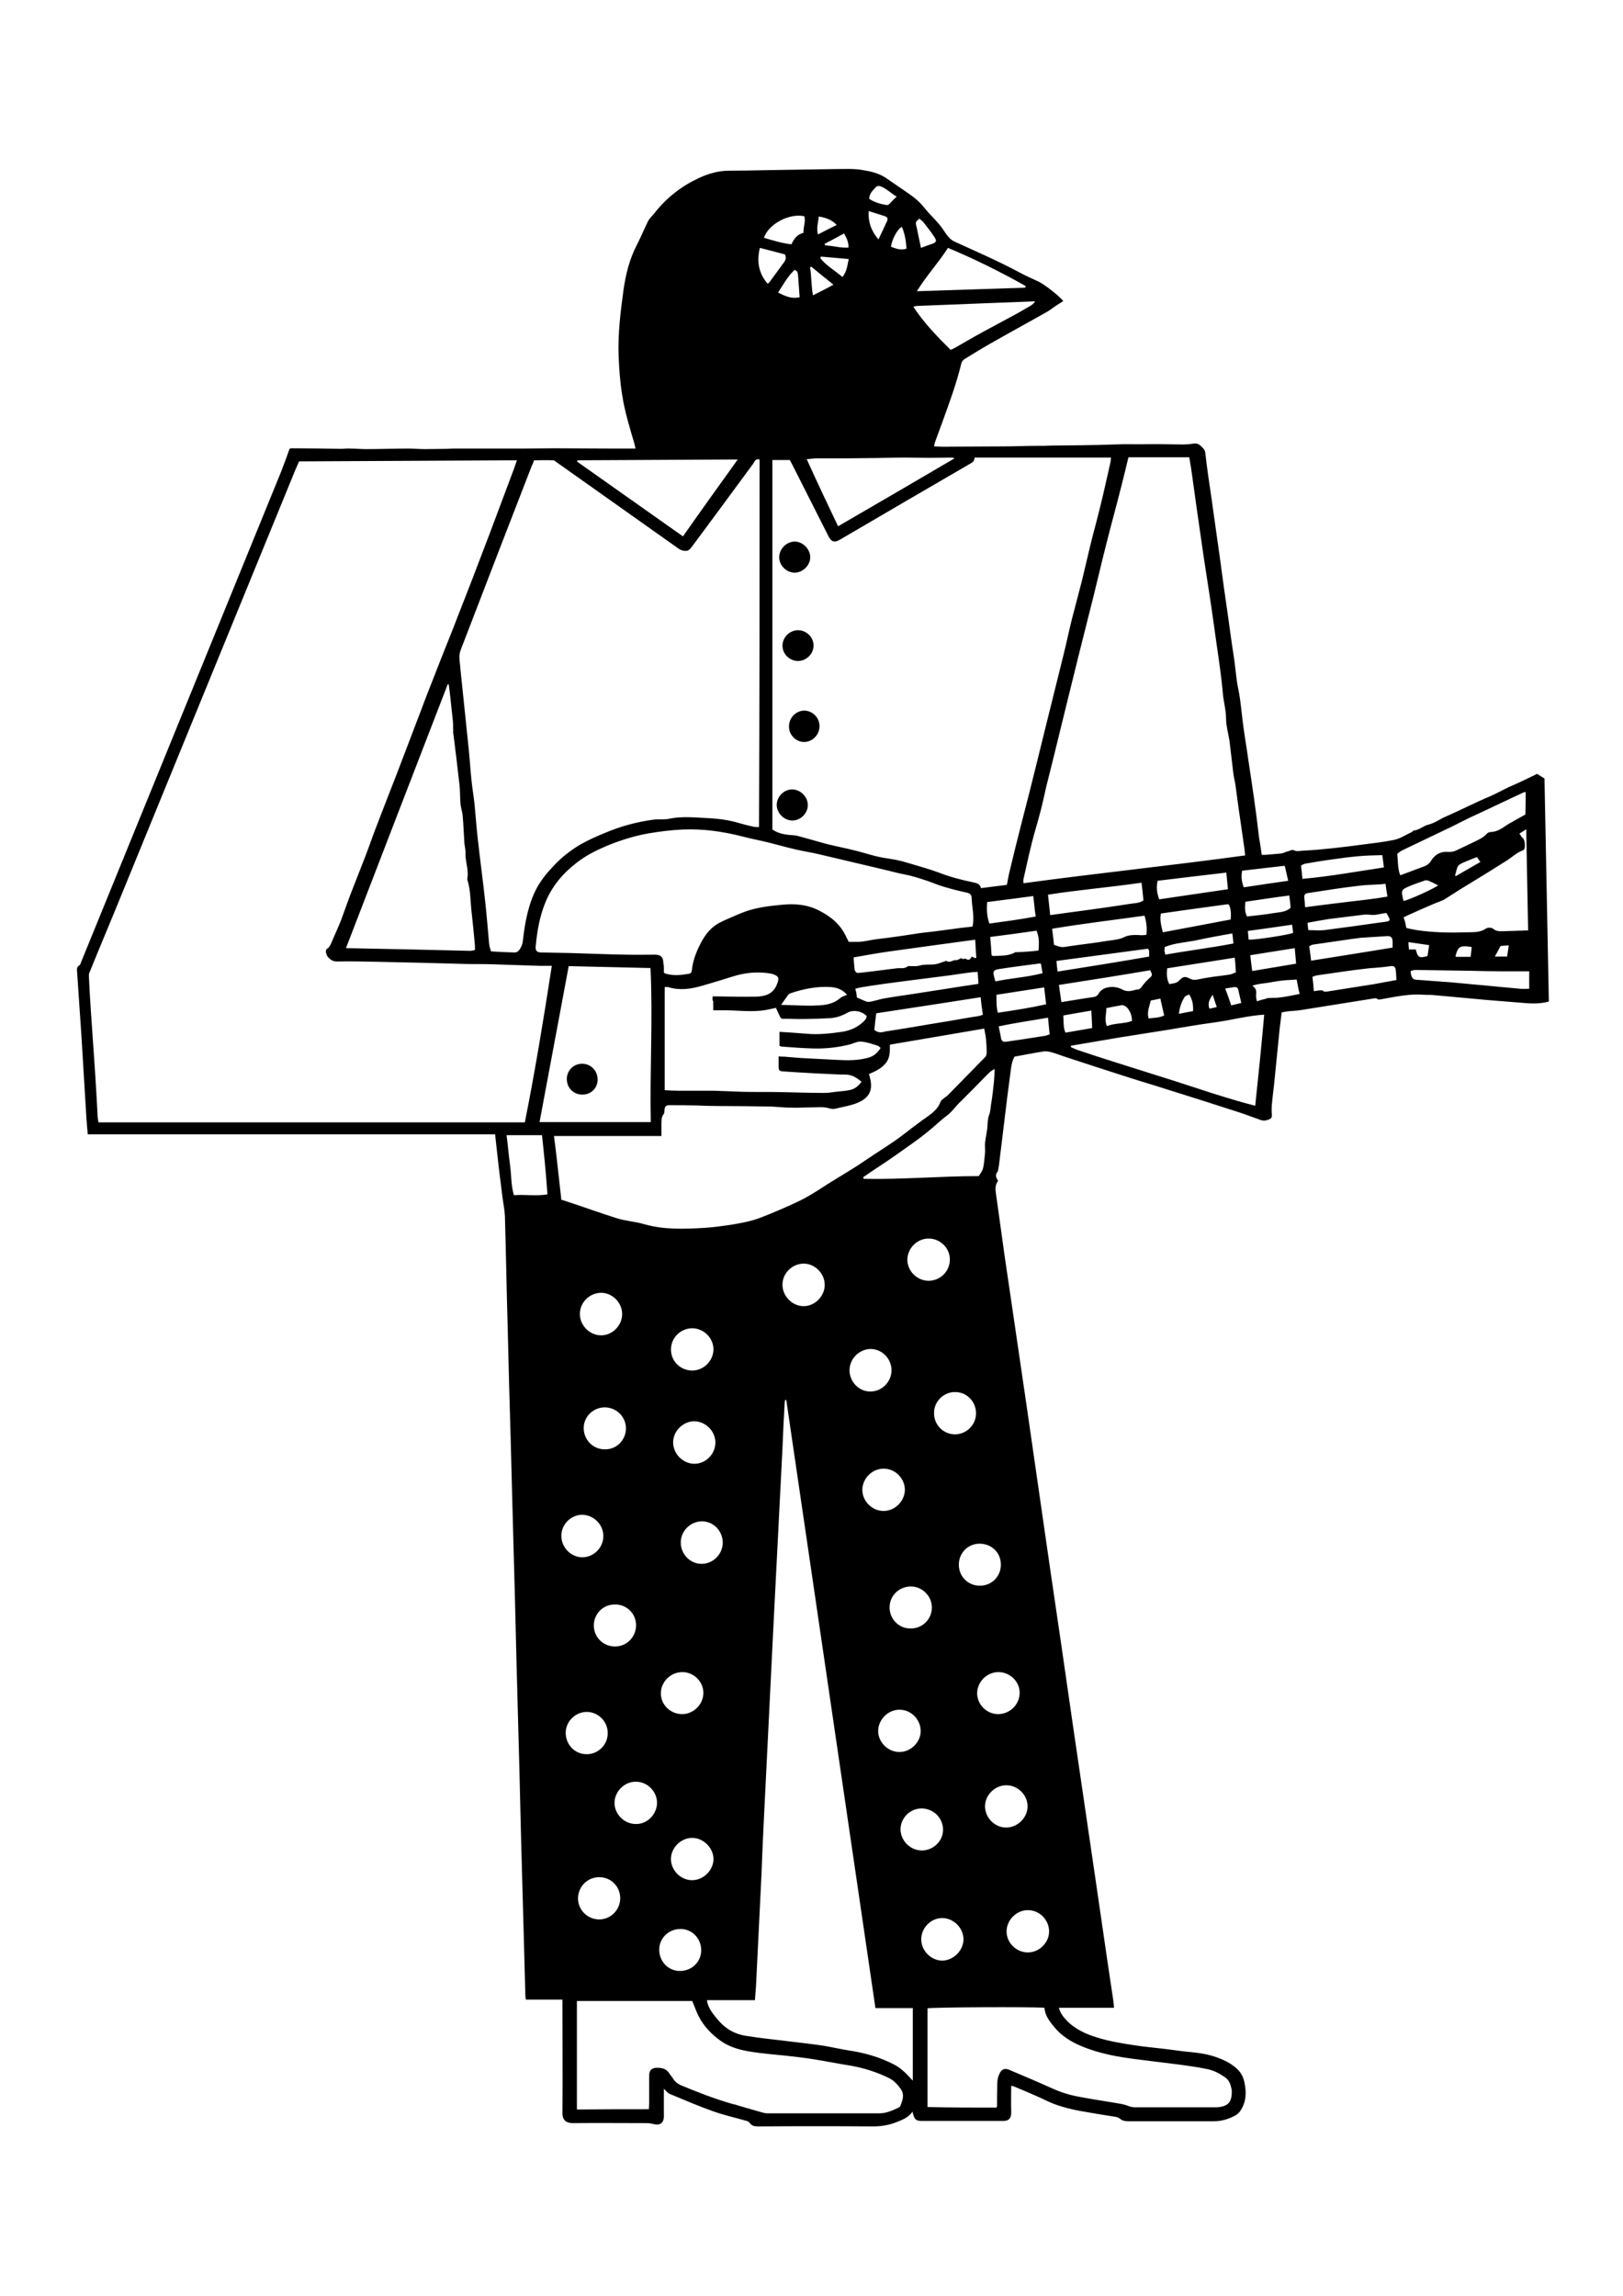 <svg xmlns="http://www.w3.org/2000/svg" viewBox="0 0 595.3 841.9" xml:space="preserve"><path d="M366.1 433c-1.2 1.6-1 3.2-.8 4.7 1 7.4 2.1 14.8 3.1 22.3 1.2 8.2 2.4 16.3 3.6 24.5 1.5 10 2.9 20 4.4 30 1.4 9.9 2.9 19.9 4.3 29.8 1.4 9.9 2.9 19.9 4.3 29.8 1.5 10 2.9 20 4.4 30l3.9 27c1.5 10 2.9 20 4.4 30 1.5 10 2.9 20 4.4 30 1.3 8.9 2.6 17.8 3.9 26.8.8 5.4 1.6 10.8 2.4 16.1.1.7.1 1.4.2 2.3h-20.2c.5 2 1.6 3.3 2.7 4.5 3.1 3.3 7.1 5.1 11.3 6.4 4.6 1.4 9.3 2.2 14.1 2.9 3.3.5 6.7.8 10 1.2 3.6.4 7.2 1 10.8 1.3 3 .3 6 .8 8.8 1.8 2.6.9 5.1 2.1 7.2 3.9 1.8 1.5 2.8 3.4 3.2 5.6.7 3.5.6 7-1.5 10.1-.5.8-1.3 1.5-2.1 1.9-2.3 1.2-4.8 2-7.5 2H414c-1.2 0-2.3-.1-3.3-1-.4-.3-1-.5-1.5-.6-4.4-.7-8.8-1.4-13.2-2.2-4.2-.8-8.4-1.9-12.3-3.8-3.9-1.9-7.9-3.5-11.9-5.2-.2-.1-.5-.1-.9-.2 0 3.3-.1 6.4 0 9.5.1 2.2-.7 3.4-2.9 3.4h-29.9c-2.2 0-2.8-.6-3.4-3.4-1.6 2.3-4 3.1-6.3 4-2.7 1-5.3 1.4-8.2 1.4-14-.1-28-.1-41.9 0-1.4 0-2.6-.1-3.4-1.4-.2-.3-.7-.5-1-.6-4.1-1.2-8.3-2.1-12.2-3.5-5.4-1.9-10.7-4.2-16-6.4-.8-.3-1.3-1.1-2.2-1.9V776.4c-.1 2.1-1.5 3.1-3.5 2.6-.9-.2-1.7-.4-2.6-.4-9.1 0-18.2-.1-27.3 0-2.5 0-3.9-1.2-3.8-3.9.1-12.9 0-25.9 0-38.8v-2.6h-13.4c-.1-.6-.2-1-.2-1.4-.2-7.4-.4-14.9-.6-22.3-.3-12.1-.7-24.2-1-36.3-.2-8.3-.4-16.5-.6-24.8-.3-12.3-.7-24.6-1-36.9-.2-8.1-.4-16.2-.6-24.4-.3-12.3-.7-24.6-1-36.9-.2-7.6-.4-15.3-.6-22.9-.4-13.7-.8-27.4-1.1-41.1-.4-13.4-.6-26.8-1-40.2-.1-2.4-.6-4.7-.9-7.1-.4-3.5-.9-6.9-1.3-10.4-.5-4.1-.9-8.3-1.4-12.6H32.2c-.2-2.1-.4-4-.5-5.9l-1.8-29.7c-.5-7.9-1.1-15.8-1.6-23.7-.1-1-.3-2 .8-2.7.5-.3.6-1.2.9-1.8 24.4-59.7 48.7-119.5 73.1-179.2 1.1-2.8 2.1-5.6 3.1-8.4.2-.1.4-.2.6-.2 6.1 0 12.2.1 18.2.2 1.2 0 2.3-.2 3.5-.1 1.9 0 3.8.2 5.8.2 5.2 0 10.3-.2 15.5-.2 2 0 4.1.2 6.1.2 2.7 0 5.3-.1 8-.1.8 0 1.5-.1 2.3-.1h25.2c4 0 8.1-.1 12.1-.1 7.3 0 14.7.1 22 .1h7.6c-.2-.9-.3-1.5-.5-2.1-1.7-5.8-3.5-11.6-4.4-17.6-.8-4.8-1.1-9.5-1.3-14.3-.3-8.1.7-16.2 1.8-24.2.8-5.7 2.2-11.3 4.9-16.5 1.5-2.9 2.7-5.9 4.1-8.7.6-1.1 1.6-2 2.4-3 4.4-5.6 9.8-9.8 16.2-12.8 3.5-1.6 7.2-2.7 11.1-2.7 4.7 0 9.3-.1 14-.2 8.4-.1 16.8-.3 25.2-.4 3.1 0 6.4-.2 9.4.3 3.1.5 6.2 1.1 9 3s5.5 3.8 8.3 5.7c2.2 1.5 4.2 3.2 5.9 5.4 1.4 1.8 3.2 3.4 4.7 5.2 1.2 1.3 2.2 2.8 3.2 4.3.8 1.1 1.7 2.1 3 2.7 8.1 3.7 16.2 7.2 24 11.4 2.2 1.2 4.6 2.2 6.9 3.3 2.2 1.1 7.4 5.1 9 7.1-1 .7-2.1 1.3-3.1 2s-2 1.5-3.1 2.1c-6.9 3.9-13.9 7.7-20.9 11.7-3 1.7-6 3.6-9 5.4-.6.4-1.2 1.1-1.3 1.7-1.8 7.5-4.5 14.7-7.1 21.9-.8 2.3-1.7 4.5-2.5 6.8-.2.5-.2 1-.4 1.7 2.1.1 4.1.2 6 .1 6.6 0 13.2-.1 19.8-.1 4 0 7.9-.2 11.9-.2 1.9 0 3.7 0 5.6-.1 7.6-.1 15.1-.1 22.7-.4 4.3-.2 8.5 0 12.7-.1 4.2-.1 8.4.1 12.6.1 1.2 0 2.5-.1 3.7-.3 1.2-.2 2.2.1 3 1 .7.7 1.4 1.2 1.5 2.5.6 5.4 1.4 10.7 2.2 16.1 1 7.3 2.1 14.7 3.1 22 1 7.4 2 14.8 3.1 22.2.7 5.4 1.5 10.7 2.3 16.1.3 2.2.5 4.5.8 6.7.3 2.3.9 4.6 1.2 6.9.5 3.5.8 7 1.3 10.6.5 3.8 1.2 7.6 1.7 11.4.4 2.4.7 4.9 1.1 7.3.7 4.7 1.4 9.5 2 14.2.3 2.4.6 4.9.9 7.4.1.8.3 1.6.4 2.4.2 1.3.4 2.5.6 4h1.2c2-.2 4-.3 5.9-.5.8-.1 1.6-.6 2.5-.8.7-.2 1.6-.7 2.1-.4 1 .5 2 .3 3 .2 7.5-.4 15-1.3 22.5-2.3 3.8-.5 7.6-.9 11.4-1.7 2.3-.5 4.3-1.9 6.5-2.9.2-.1.4-.5.6-.5 2.1-.2 3.6-1.8 5.5-2.2 2.3-.6 4.1-2 6.2-2.9 5.5-2.4 10.9-5.2 16.4-7.5 2.3-1 4.4-2.2 6.7-3.3 1.1-.5 2.3-1 3.4-1.5 2.5-1.2 4.9-2.3 7.1-3.4.9.6 1.6 1 2.7 1.7.5 27 1.1 54.4 1.6 81.8-3.7 1-7.1.7-10.6.4-5.9-.5-11.8-.9-17.7-1.5-4.8-.4-9.6-.9-14.3-1.3-1.1-.1-2.2 0-3.3-.1-5.2-.4-10.2.7-15.3 1.6-.6.1-1.3.4-1.9-.2-.3-.2-.9-.1-1.4 0-8.8 1.4-17.5 2.8-26.3 4.2-1.7.3-3.4.3-5.1.5-.7.1-1.3.2-2.1.4-.2 1.9-.5 3.7-.7 5.6l-1.8 18c-.3 3.4-.8 6.8-1.1 10.2-.1 1.2-.1 2.5 0 3.7.1.9-.2 1.4-1 1.7-1.1.5-2.1.6-3.2.2-2.8-1-5.7-2.1-8.5-3-8.7-2.8-17.4-5.6-26.1-8.3-4.6-1.5-9.2-2.8-13.8-4.3-7.9-2.5-15.8-5.1-23.7-7.7-1.8-.6-3.5-1.3-5.3-1.7-.9-.2-1.9-.2-2.8 0-3.3.5-6.6 1.2-10 1.8-1.3 2.4-1.3 5-1.7 7.6-.7 5-1.3 10.1-1.9 15.1-.7 5.7-1.4 11.4-2.1 17.2-.1.7-.3 1.5-.4 2.2-.9.8-.9 2.2.1 3.4zM189.6 168.8c-26.9.1-53.4.3-79.9.4-.4 1-.8 1.8-1.2 2.7-21 51.2-41.9 102.5-62.9 153.7-4.2 10.4-8.6 20.7-12.8 31.1-.2.4-.2.8-.2 1.2.2 4.1.4 8.2.7 12.4.5 7.3 1 14.5 1.5 21.8.4 5.7.7 11.4 1 17.1 0 .8.2 1.6.3 2.4h156.4c3.8-19 6.9-38 9.9-57.4h-4.3l-18.3-.6c-3.2-.1-6.3 0-9.5-.1-10.8-.3-21.7-.6-32.5-.8-4.7-.1-9.5-.2-14.2-.1-1.5 0-2.3-.6-3.2-1.5-.8-.8-1.2-2.8-.5-3.1 1-.6 1.3-1.5 1.7-2.4 1.1-2.6 2.3-5.2 3.4-7.9 1.2-3.2 2.3-6.4 3.5-9.6l5.4-13.8c1.4-3.6 2.6-7.2 4-10.8 2.5-6.5 5-13 7.6-19.6 3-7.9 6-15.8 9-23.6 1.2-3.2 2.4-6.4 3.7-9.6 2.5-6.5 5.1-13 7.7-19.5 2.5-6.3 4.9-12.7 7.4-19l6.3-16.5c2.6-6.9 5.2-13.9 7.8-20.8.7-1.8 1.4-3.7 2.2-6.1zm179.7 155.7c.4-1.8.6-3.4 1-4.9 1.4-5.8 2.8-11.6 4.3-17.4 1.9-7.4 3.8-14.7 5.6-22.1 1.1-4.3 2.1-8.7 3.2-13 2.2-9 4.5-18 6.7-27 1.1-4.4 2-8.8 3.1-13.2 1.2-4.7 2.5-9.4 3.7-14.2 1-4.1 1.9-8.1 2.9-12.2 1.2-5 2.6-9.9 3.8-14.9 1.3-5.2 2.4-10.4 3.6-15.6.2-.7.2-1.4.3-2.2h-50c-.3 1.4-.3 1.4-1.4 2.1-16 9.3-32 18.6-48 28-2 1.2-3.2.8-4.2-1.2-4.5-8.8-8.9-17.7-13.4-26.5-.3-.5-.6-1.1-.8-1.5h-6.4v135.5c1.9 1.3 4.1 1.8 6.3 2 1.1.1 2.2.1 3.2.4 3.4.9 6.7 1.9 10 2.8 3.9 1 7.8 1.7 11.6 2.7 3.5.9 6.9 2.1 10.5 2.6 2.6.4 5.1.8 7.6 1.6 3.9 1.2 7.8 2.2 11.6 3.6 4.3 1.7 8.6 2.8 13 3.7 1.3.3 2.4.6 2.7 2.1 3.3-.4 6.4-.8 9.5-1.2zm-90.7-156c-1.5-.4-1.8.7-2.3 1.5-7.4 10.1-14.9 20.2-22.3 30.2-.5.7-1.3 1.7-2.1 1.8-.9.1-2-.1-3-.8-15-10.6-29.9-21.2-44.9-31.8-.3-.2-.7-.6-1-.6-2.4-.1-4.8 0-7.1 0-.3.8-.5 1.4-.8 1.9-3.9 10.1-7.8 20.1-11.7 30.2l-14.1 36.6c-.4 1-.8 2.1-.8 3.2 0 1.6.3 3.3.4 4.9 1 9.6 2 19.2 3 28.9.4 3.8.6 7.5 1 11.3.3 3.2.9 6.4 1.2 9.6.4 4.2.7 8.5 1.2 12.7.8 7.3 1.8 14.6 2.6 21.9.6 5.3 1 10.6 1.5 16 .1 1 .4 2 .7 2.9 3 .2 5.8.3 8.6.4.8 0 1.3-.3 1.9-1.1.7-1.1 1.1-2.1 1.2-3.4.2-1.9.5-3.8.8-5.7.8-4.4 1.9-8.7 3.9-12.7 1.7-3.4 4.1-6.3 6.7-9 2.8-3 6-5.5 9.5-7.6 3-1.7 6.1-3.1 9.3-4.4 5.7-2.4 11.6-4 17.6-4.8 2-.3 4.2.1 6.1-.4 4.6-.9 9.1-.4 13.7-.2 4 .2 8 .7 11.9 1.9 1.7.5 3.4.9 5.2 1.3.6.1 1.1.1 1.9.1.2-45.1.2-89.9.2-134.8zm178.1 145.2c-.1-1.2-.2-2-.3-2.8-.4-2.8-.8-5.5-1.2-8.3-.7-4.8-1.4-9.6-2-14.4-.2-1.5-.6-2.9-.8-4.4-.5-3.9-.9-7.9-1.4-11.8-.4-2.9-1.3-5.7-1.3-8.6 0-3.2-1-6.3-1.2-9.5-.5-5.5-1.3-11-2.1-16.5-1-6.9-1.9-13.9-3-20.8-.6-4.1-1.3-8.3-1.9-12.4-1.6-10.8-3.1-21.6-4.6-32.4-.2-1.4-.5-2.8-.7-4.1h-22.3c-.8 3.4-1.6 6.6-2.4 9.8-1.9 7.6-4 15.1-5.9 22.7-2 7.9-3.8 15.8-5.8 23.6-2.7 10.7-5.4 21.4-8 32.1-1 4.1-2 8.1-3 12.2-.8 3.1-1.5 6.3-2.3 9.4l-2.7 10.8c-.7 3-1.3 6-2.1 9-1 4-2.3 8-3.3 12.1-1.1 4.3-2 8.7-3 13-.1.4 0 .9 0 1.5 27.2-3.7 54.3-6.5 81.3-10.2zM288.4 513.4h-.4c-.1.4-.2.8-.2 1.1-.3 5.6-.6 11.1-.8 16.7-.6 11.1-1.1 22.3-1.7 33.4-.6 11.1-1.1 22.3-1.7 33.4-.6 12.2-1.2 24.3-1.8 36.5l-1.5 30.3c-.4 7.6-.7 15.1-1 22.7-.7 13.6-1.3 27.2-2 40.8-.1 1.7-.3 3.4-.4 5.2h-17.6c.1.5.1.8.2 1.1.7 2.4 2.3 4.3 3.9 6.2 2.8 3.3 6.2 5.2 10.3 5.8 5.5.9 11 1.4 16.5 2.1 3.9.5 7.9.9 11.8 1.5 3 .5 6 1.2 9.1 1.7 6 .9 11.8 2.5 17.2 5.4 1.3.7 2.4 1.6 3.5 2.6 1 .9 1.9 2 3 3.1v-26.6h-13.7c-10.9-74.4-21.8-148.7-32.7-223zM205.9 440c1 .3 1.6.4 2.3.7 6.1 2 12.1 4.2 18.2 6.1 3.3 1 6.8 1.2 10.1 2.2 7.2 2 14.4 1.7 21.7 1.3 3.4-.2 6.8-.7 10.2-1.2 3.5-.6 7-1.2 10.4-2.5 4.7-1.8 9.3-3.8 13.8-5.9 3-1.4 5.9-3.2 8.7-5 5.3-3.5 10.8-6.5 16-10.1 4.5-3.1 9.3-5.9 13.6-9.2 2.3-1.8 4.7-3.6 7-5.3 2.7-2 5.8-3.6 7.1-7.1.2-.5.8-.9 1.3-1.3.4-.4.9-.6 1.3-1l13.8-14.1c.3-.3.5-1 .5-1.5 0-1.9-.1-3.7-.3-5.5-.1-1.1-.4-2.1-.6-3.4-11.6 2-23 3.9-34.6 5.9 0 2.5.1 4.9-1.6 6.9-1.6 1.9-3.8 2.9-6.1 3.9.1.4.3.7.3 1 1.3 4.6.1 7.6-4.4 9.5-2.6 1.1-5.5 1.5-8.3 2.2-.6.1-1.4.1-2-.1-2.1-.7-4.2-.4-6.3-.4-2.7 0-5.3.2-8 .1-2.4 0-4.8-.3-7.2-.4-6.5-.1-12.9-.2-19.4-.2-2.7 0-5.3-.1-8-.2-3.2-.1-6.5-.1-9.7-.1-1.5 0-1.8.3-2 1.9 0 .5 0 1.1-.3 1.4-.9 1.1-.7 2.3-.8 3.5v4.5h-39.4c1 7.7 1.8 15.5 2.7 23.4zm37.6-83.3c.4.2.6.4.8.4 2.8.8 5.6.5 8.4 0 .8-.1 1-.7 1.1-1.5.4-3.8 1.9-7.3 3.7-10.6 1.6-2.8 3.6-5.2 6.6-6.7 1-.5 2-1 3-1.4 2.3-1 4.5-2 6.8-2.8 4.2-1.4 8.6-1.9 12.9-2.3 4.7-.5 9.3-.1 13.6 2.1 4.3 2.2 7.8 5 9.9 9.5l1 2h3.4c2.1 0 4.1-.6 6.2-.9 3.3-.4 6.6-.8 9.9-1.3 2-.3 3.9-.6 5.9-.9 2.7-.4 5.4-.6 8.1-1 2.5-.3 5-.7 7.5-1 1.5-.2 3-.3 4.4-.5.8-3.6-.2-7-.3-10.4 0-1.3-.6-1.8-2-2.1-2.8-.6-5.5-1.3-8.2-2.1-2.1-.6-4.1-1.5-6.2-2.2-2.7-.9-5.4-1.8-8.1-2.3-2.8-.5-5.4-1.3-8.1-1.9-7.8-1.8-15.5-3.7-23.3-5.5-2.9-.7-5.8-1.1-8.7-1.8-4-.9-7.9-2.1-11.9-3-2.6-.6-5.2-1.1-7.8-1.8-7.1-1.8-14.3-2.8-21.6-2.5-4.2.2-8.4.7-12.5 1.4-5.2.9-10.3 2.5-15.2 4.5-4 1.7-7.9 3.6-11.3 6.3-5.2 4-9.2 8.8-11.6 14.9-2 5-2.9 10.3-3.4 15.6-.2 1.8.4 2.4 2.2 2.4 3.5.1 7 .1 10.5.2 6.8.2 13.6.5 20.4.6 3.6.1 7.1 0 10.7 0 2.1 0 3 1 3 3 .3 1.3.2 2.4.2 3.6zM238 773.5c0-.8.1-1.4.1-2.1v-10.3c0-2 1.1-2.9 3.2-2.8 1.9 0 3.3.6 4.3 2.2.3.5.8 1 1.1 1.5.7 1.2 1.6 2 2.8 2.6 6.2 2.6 12.4 5 18.9 6.9.7.2 1.5.3 2.2.6 2.8.8 5.5 1.6 8.3 2.4.8.2 1.6.5 2.4.5h41.3c2.6 0 4.8-1.1 7-2.1.2-.1.5-.3.6-.5.8-2.1 1.7-4.1.2-6.3-1.1-1.6-2.4-3-4.1-3.9-4.5-2.3-9.4-3.8-14.4-4.7-4.5-.7-8.9-1.6-13.3-2.3-3.7-.6-7.3-1-11-1.4-3.9-.4-7.8-.7-11.6-1.3-4.1-.6-8.2-1.6-11.7-4.1-3.4-2.4-6.2-5.4-8.1-9.1-.9-1.8-1.5-3.7-2.3-5.5h-42.3v39.8c8.7-.1 17.5-.1 26.4-.1zm127.5-.6c.1-.3.2-.5.2-.6 0-2.8 0-5.6.1-8.5 0-1.1.3-2.3.8-3.3.7-1.7 2-2.2 3.7-1.4 5.2 2.2 10.4 4.4 15.5 6.7 3.3 1.5 6.8 2.6 10.4 3.2 4.1.8 8.3 1.4 12.4 2.1 1.7.3 3.4.5 5 1.1.9.4 1.8.6 2.8.6h29.3c.5 0 1.1 0 1.6-.1 2.8-.4 4.1-1.6 4.4-4 .1-.9.2-1.8 0-2.7-.4-1.7-.8-3.2-2.5-4.3-2-1.4-4-2.4-6.3-2.9-3.8-.8-7.6-1.3-11.4-1.8-4.6-.6-9.1-1.1-13.7-1.7-7.3-.9-14.5-2.1-21.3-5-3.8-1.6-7.1-3.7-9.7-6.8-1.7-2.1-3.5-4.2-3.7-7.2-4.6-.4-41.4-.2-42.9.2v36.2c8.5.2 16.9.2 25.3.2zM126.9 347.7c15.4.3 30.5.6 45.6 1 .5 0 1.1-.2 1.7-.3v-1.7c-.4-4.3-.8-8.6-1.3-12.9-.4-3.6-.3-7.4-1.4-10.9-.1-.2-.1-.4-.1-.6.5-2.6-.3-5.2-.6-7.7-.1-.9 0-1.9-.1-2.8-.1-1.1-.4-2.2-.4-3.2-.2-3.1-.3-6.2-.6-9.4-.1-1.5-.7-3-.8-4.5-.2-2.4-.1-4.8-.4-7.2-.7-6.4-1.5-12.7-2.3-19.1 0-.4.1-.8 0-1.2 0-1 0-1.9-.1-2.9-.4-3.4-.7-6.8-1.1-10.2-.1-1-.3-2.1-.4-3.1h-.4c-12.4 32-24.7 64.1-37.3 96.7zm134.5 17.7h1.9c4.7.1 9.3.2 14 .1 3.3-.1 6.3-.9 7.7-4.6.8-2.1.8-2.8-1.3-3.6-.6-.2-1.2-.3-1.8-.4-4.3-.6-8.6-.2-12.8 1.1-3.9 1.2-7.7 2.4-11.6 3.5-4.1 1.2-8.2 1.8-12.4.5-.4-.1-.9 0-1.3 0v37.8c1.9.1 3.6.2 5.3.2h13c3.6.1 7.1.3 10.7.4 4.6.1 9.2 0 13.8.1 5.2.1 10.4.3 15.7.3 1.4 0 2.7-.2 4.1-.4 1.8-.2 3.7-.3 5.5-.7 1.7-.4 3-1.5 4.1-3-1.7-1.4-3.3-2.5-5.4-2.6-1.2-.1-2.5 0-3.7-.1-5.1-.2-10.1-.5-15.2-.8l-4.5-.3c-1.4-.1-1.6-.4-1.6-1.8v-3.7c.9.1 1.5.1 2.1.1 2.7.2 5.3.5 8 .6l11.7.6c3.7.2 7.4.2 11-.8 2-.5 3.5-1.8 4.6-3.6-.4-.3-.7-.7-1-.8-1.4-.4-2.7-.9-4.1-1.2-.9-.2-1.9-.4-2.8-.3-1.1.1-2.2.7-3.3 1-4.4 1.1-8.8 1.6-13.3 1.5-4-.1-7.9-.4-11.9-.7-.2 0-.4-.2-.7-.3v-5.1c3.4.2 6.7.4 10 .7 4.3.4 8.6-.1 12.9-.7 2.7-.4 5.2-1.4 7.3-3.2.8-.7 1.7-1.4 1.8-2.6-1.9-1.9-5-2.4-7.1-1.2-2.1 1.2-4.3 1.9-6.7 2-3.8.2-7.5.3-11.3.3-1.6 0-3.1-.1-4.7-.1-1.6.1-1.6.1-2.3-1.4-.4-.9-.8-1.7-1.2-2.6-1.4.3-2.6.6-3.8.8-5.3.9-10.6 0-15.8.1h-3.4v-3.3c-.3-.3-.3-.9-.2-1.8zm-52.8-11.1c-3.6 19.1-7.1 38.1-10.7 57.2h40.8c-.4-18.8.8-37.5-.1-56.5-10.1-.2-20-.5-30-.7zm255.1 17.8c-6.3.4-12 2-17.9 2.8-5.9.8-11.8 1.8-17.7 2.8-5.9.9-11.8 1.9-17.7 2.8-5.9 1-11.7 2-17.6 3v.5c.9.4 1.7.8 2.6 1.1 4.5 1.5 9 3 13.5 4.4l22.8 7.2 12.9 4.2c3.1 1 6.2 1.9 9.2 2.8 2.1.6 4.2 1.2 6.6 1.8 1.2-11.2 2.3-22.2 3.3-33.4zM270.6 168.5c-19.9.1-39.4.2-58.8.3 0 .2-.1.3-.1.5 12.9 9.1 25.8 18.2 38.8 27.4 6.6-9.4 13.2-18.6 20.1-28.2zm46 263.2c.1.2.1.4.2.6 14 .3 28.1-1 42.2-1 .6-1 1.4-1.9 1.6-3 .4-1.8.5-3.6.7-5.5.1-1.2-.1-2.5 0-3.7.2-2.1.8-4.1.9-6.3.1-1.3.1-2.8.6-3.9.5-1.3.5-2.6.7-3.9.5-2.8.8-5.7 1.1-8.6.1-1.3.2-2.7.2-4.4-.8.5-1.5.9-2 1.4-2.1 2.1-4.1 4.2-6.2 6.3l-4.5 4.5c-1.6 1.5-2.7 3.3-4.5 4.7-2.7 2-5.2 4.5-7.9 6.6-2.6 2.1-5.3 4-8 5.9-2.2 1.6-4.4 3.1-6.6 4.6-2.7 1.8-5.6 3.7-8.5 5.7zm199.2-91.4c1.3.3 2.6.6 3.9.8 6.1.9 12.2 1 18.2.8 2.3-.1 4.8.2 7-1.3.9-.6 2.2-.5 2.9.1 1.1.9 2.3.8 3.5.8 3-.1 6-.2 9.2-.3-.2-12.2-.5-24.4-.7-37.1-1 .7-1.7 1.1-2.5 1.6.4.5.6 1 .9 1.3 1.2.9 1.1 2.3 1.1 3.6 0 .4-.3 1.1-.6 1.2-2.3.8-3.9 2.4-5.9 3.7-4.7 3-9.4 5.9-14.2 8.8-3 1.8-5.9 3.7-8.9 5.6-.3.2-.7.3-1.1.5-.7.3-1.4.5-2.1.8-3.3 1.4-6.7 2.9-10 4.4-.6.3-1.2.6-1.7.8.5 1.2.8 2.5 1 3.9zM307.4 193c14.3-8.3 28.4-16.5 42.7-24.9-.5-.2-.7-.3-.9-.3-2.7 0-5.5.1-8.2.1-3.1 0-6.2-.1-9.3-.1-4.5 0-9 .2-13.5.2-3 0-6 .1-9 .1h-9.6c-1.2 0-2.3.2-3.7.3 3.8 8.4 7.6 16.4 11.5 24.6zm252.2 97.5c-.4 0-.6 0-.8.1-4.6 2.2-9.2 4.3-13.8 6.5-1.4.7-2.9 1.3-4.3 2-2.8 1.3-5.5 2.7-8.3 4.1-6 2.9-12 5.7-18 8.6-.7.3-1.3.9-1.9 1.3.3 2.8.1 5.4 1.1 7.9 3-1.1 5.9-2.2 8.8-3.3 1.1-.4 2-1.1 2.6-2.2 1.4-2.2 3.5-3.3 6.1-3.1 1.2.1 2.3-.1 3.4-.7 2.2-1 4.3-2.1 6.5-3.1 1.6-.8 3.2-1.5 4.4-2.9.3-.4 1.1-.6 1.6-.6 2-.1 3.6-1.1 5.2-2.2.7-.5 1.5-1 2.3-1.4 1.7-1 3.4-1.9 5-2.8.1-3 .1-5.6.1-8.2zM348.7 128.3c.6-.3.9-.4 1.3-.6 2.5-1.4 5-2.9 7.5-4.3 3.9-2.2 7.8-4.2 11.8-6.4 2.4-1.3 4.7-2.5 7-3.9 1.1-.7 2.4-1.1 3.4-2.6-14.7.6-29.1 1.1-43.5 1.7-.3 0-.6.2-1.2.3 3.9 5.9 8.7 10.9 13.7 15.8zm27.4-22.8c0-.2.1-.4.1-.6-9.2-5.2-18.7-9.9-28.5-14-3.5 5.5-7.9 10.2-11.4 15.9 13.5-.4 26.7-.9 39.8-1.3zm-18.4 239.1c-10.9 1.5-21.5 2.9-32.1 4.4-4.2.6-8.4 1.4-12.5 2.1.1 1.7.2 3.2.4 4.7.1.4.7 1 1 1 1.9-.1 3.8-.4 5.6-.6 2.9-.4 5.9-.7 8.8-1.1 1.4-.2 2.8.3 4-.7.3-.2.8-.1 1.2-.1 1.1 0 2.2.1 3.2-.2 1.7-.5 3.4-.3 5-.4 1.5-.1 2.6-.6 3.8-1 .4-.1.9-.4 1.1-.3 1.3.9 2.3-.5 3.6-.3.5.1 1.6-.8 1.8-.7.6.6 1.3 0 1.6.2 1.1.7 1.8.3 2.2-.8.5.2.9.4 1.3.6 0 0 .1-.1.4-.2-.1-2-.3-4.1-.4-6.6zm-158.9 71.7h-13c.5 3.8.8 7.4 1.3 11.1.5 3.6.3 7.3 1.4 10.9 4.3-.3 8.3.4 12.3-.3-.5-7.3-1.2-14.4-2-21.7zm160.9-50.6c-12.9 2-25.7 4-38.3 5.9-.3 2.2-.5 4.1-.7 6.1 1 .8 2.1 1.1 3.5.7.5-.2 1.1-.2 1.6-.3 5.1-.8 10.1-1.6 15.2-2.5 4.9-.8 9.9-1.6 14.8-2.5 1.6-.3 3.2-.3 4.7-1-.3-2.1-.6-4.1-.8-6.4zm25.5-30.1c4.1-.6 7.9-1.1 11.7-1.6 5.8-.8 11.6-1.6 17.3-2.5 1.7-.3 3.6-.2 5.2-1.3-.2-2.1-.4-4.2-.7-6.5-11.6 1.7-22.9 2.6-34.3 4.4.3 2.5.5 4.9.8 7.5zm1.4 10.9c1 .3 1.9.7 2.8.8.9.1 1.9-.2 2.8-.3 4.7-.7 9.5-1.2 14.2-2 2-.3 4.1-.4 6.1-1.4 1.4-.7 3.4-.8 5-.7 1 .1 2 .1 3-.1.3-2.4 0-4.7-.7-7-11.4 1.6-22.6 2.9-33.9 4.8.3 2.1.5 3.9.7 5.9zm-72.3 19.3c1.2.5 2.4 1.1 3.5 1.5.5.2 1.2.1 1.7 0 1.5-.3 3-.8 4.5-1.1 3.9-.7 7.8-1.2 11.6-1.8 5.8-.9 11.5-1.8 17.3-2.7l6-.9c-.1-1.5-.2-2.9-.3-4.4-.7.1-1.2.1-1.8.1-2.6.3-5.2.7-7.8 1.1-6 .8-12 1.5-18 2.3-4.1.5-8.2 1.1-12.2 1.7-1.7.3-3.5.5-5.1 1 .4 1.2.5 2.1.6 3.2zm246.6-9.6h-9.6c-4.1 0-8.2-.1-12.3-.2l-19.8-.3c-.6 0-1.1.2-1.8.4.1.7.1 1.3.3 1.8.3.8.8 1.4 1.8 1.4l12.3.9 25.8 2.4c1.1.1 2.3 0 3.3 0v-6.4zm-229 190.2c0-4.2-3.5-7.8-7.7-7.8-4.2-.1-7.8 3.5-7.9 7.6-.1 4.2 3.5 7.9 7.8 7.9 4.1 0 7.7-3.5 7.8-7.7zm-77.2-9.6c4.2 0 7.7-3.6 7.7-7.8 0-4.2-3.6-7.7-7.7-7.8-4.2 0-7.9 3.7-7.8 7.9.1 4.2 3.7 7.7 7.8 7.7zm75.2 105.7c4.2 0 7.8-3.6 7.8-7.7 0-4.2-3.5-7.8-7.7-7.8-4.2-.1-7.9 3.6-7.9 7.8 0 4.1 3.6 7.7 7.8 7.7zM241 661.2c0-4.2-3.5-7.8-7.7-7.8-4.2-.1-7.8 3.5-7.9 7.6-.1 4.2 3.5 7.9 7.8 7.9 4.2.1 7.7-3.5 7.8-7.7zm-12.8-179.3c0-4.2-3.6-7.8-7.7-7.8-4.2 0-7.8 3.5-7.8 7.7-.1 4.2 3.6 7.9 7.8 7.9 4.1 0 7.7-3.6 7.7-7.8zm66.6-18.5c-4.2 0-7.8 3.5-7.8 7.7s3.5 7.8 7.6 7.9c4.2.1 7.9-3.6 7.9-7.8 0-4.2-3.6-7.8-7.7-7.8zm82.1 199c0-4.2-3.6-7.7-7.8-7.7-4.2 0-7.8 3.6-7.8 7.7 0 4.2 3.6 7.9 7.9 7.8 4.2-.1 7.7-3.7 7.7-7.8zM254.2 674c-4.1-.2-7.9 3.3-8.1 7.4-.2 4.1 3.2 7.9 7.4 8.1 4.2.2 8-3.3 8.2-7.5.1-4.1-3.4-7.8-7.5-8zM377 716c4.2 0 7.8-3.6 7.8-7.7 0-4.2-3.5-7.8-7.7-7.8-4.2-.1-7.9 3.6-7.9 7.8 0 4.2 3.6 7.7 7.8 7.7zm-23.6-4.9c-.1-4.2-3.7-7.7-7.8-7.7-4.2 0-7.7 3.6-7.7 7.8 0 4.2 3.7 7.9 7.9 7.8 4.1-.2 7.6-3.8 7.6-7.9zm-103.2-82.5c4.2 0 7.7-3.5 7.8-7.7 0-4.2-3.5-7.7-7.7-7.7-4.3 0-7.9 3.5-7.9 7.8 0 4.2 3.5 7.6 7.8 7.6zm83.7-31.4c4.4.1 7.9-3.4 7.9-7.7 0-4.1-3.4-7.6-7.5-7.7-4.4-.1-8 3.3-8 7.6-.1 4.2 3.3 7.8 7.6 7.8zm32.3 16c-4.2 0-7.7 3.5-7.8 7.7 0 4.2 3.5 7.7 7.7 7.7 4.3 0 7.9-3.5 7.9-7.8 0-4.2-3.6-7.6-7.8-7.6zm-116.5-47.5c0 4.2 3.4 7.8 7.6 7.8 4.2 0 7.7-3.4 7.8-7.7 0-4.4-3.4-7.9-7.7-7.9-4.3.1-7.7 3.6-7.7 7.8zm-28.4-2.4c0-4.2-3.5-7.7-7.7-7.8-4.2 0-7.7 3.5-7.7 7.7 0 4.3 3.5 7.9 7.8 7.9 4.2-.1 7.6-3.6 7.6-7.8zm1.6 72.4c.1-4.3-3.4-7.9-7.7-7.9-4.1 0-7.6 3.4-7.7 7.5-.1 4.4 3.3 8 7.6 8 4.2.1 7.8-3.4 7.8-7.6zM358 518.3c0-4.3-3.4-7.8-7.6-7.8-4.2-.1-7.8 3.4-7.8 7.6-.1 4.4 3.4 7.9 7.7 7.9 4.2 0 7.7-3.5 7.7-7.7zm-46.4-15.8c0 4.2 3.4 7.8 7.6 7.8 4.2 0 7.7-3.4 7.8-7.7 0-4.4-3.5-7.9-7.7-7.9-4.2.1-7.7 3.6-7.7 7.8zm-57.7.1c4.2 0 7.7-3.5 7.8-7.7 0-4.2-3.5-7.7-7.7-7.8-4.4 0-7.9 3.5-7.9 7.8s3.5 7.7 7.8 7.7zm86.7-48.4c-4.2 0-7.7 3.5-7.8 7.7 0 4.2 3.5 7.7 7.7 7.8 4.4 0 7.9-3.5 7.9-7.8s-3.6-7.7-7.8-7.7zm-2.5 224.4c4.2 0 7.8-3.4 7.8-7.6 0-4.3-3.5-7.8-7.9-7.8-4.2 0-7.7 3.5-7.7 7.7.1 4.2 3.6 7.7 7.8 7.7zm21.2-112.5c-4.3 0-7.7 3.5-7.6 7.8 0 4.3 3.5 7.7 7.8 7.6 4.3 0 7.7-3.5 7.6-7.8 0-4.3-3.4-7.6-7.8-7.6zm-129.7-42.2c0-4.3-3.4-7.7-7.7-7.8-4.3 0-7.8 3.4-7.8 7.6 0 4.3 3.4 7.8 7.7 7.8 4.3.1 7.7-3.3 7.8-7.6zm-9.8 164.5c-4.3 0-7.7 3.4-7.8 7.7 0 4.3 3.4 7.7 7.7 7.8 4.3 0 7.7-3.4 7.8-7.7 0-4.4-3.4-7.8-7.7-7.8zm37.4 26.8c0-4.3-3.3-7.8-7.6-7.8s-7.8 3.3-7.8 7.6 3.3 7.8 7.6 7.8c4.4 0 7.8-3.4 7.8-7.6zm-31.6-111.4c4.3 0 7.7-3.5 7.7-7.8s-3.5-7.7-7.8-7.6c-4.3 0-7.7 3.4-7.7 7.8.1 4.3 3.5 7.6 7.8 7.6zm162.8-242.6c.3 2.2.6 4.2.9 6.3 4-.6 7.7-1.3 11.4-1.8 1-.1 1.8-.4 2.3-1.4.7-1.1 1.7-1.8 2.9-2.1 1.9-.5 3.8-.3 5.6.6 1.4.8 2.7.8 4.2.4.5-.1.9-.3 1.4-.3.8 0 1.3-.5 1.8-1.2.7-1 1.6-2 2.6-2.9 1.2-1.1 1.3-1.1.4-3-11 1.9-22.1 3.6-33.5 5.4zm123.8-1.8c-.1-1.5-.1-2.7-.3-3.9-.1-.9-.7-1.4-1.8-1.2-2.7.4-5.4.6-8.1.8-6.3.7-12.7 1.7-19 2.6-.5.1-1 .3-1.6.5.2 1.8.4 3.5.5 5.3.9-.1 1.6-.3 2.2-.3.4 0 1-.1 1.1.1.5.6 1.1.3 1.7.3l17.1-2.7c2.7-.5 5.3-1 8.2-1.5zm-5.2-45.8c-3.1.1-5.9.1-8.8.4-3.3.3-6.5.7-9.8 1.2-3.2.4-6.4 1-9.5 1.5-.6.1-1.1.4-1.7.7.2 1.7.4 3.3.5 4.9 10.2-.9 19.9-2.7 29.9-4.2-.2-1.8-.4-3.2-.6-4.5zm-57.2 6.4c-8.7 1-17 2-25.2 3-.5 2.5-.3 4.4.6 6.8 8.4-1.2 16.7-2.5 25.2-3.7-.2-2.1-.4-4-.6-6.1zm61 27.5v-2.2c-.1-1.6-.6-2.1-2.2-2-3.1.2-6.2.4-9.4.6-1 .1-2 .3-3.1.4-4.8.7-9.7 1.4-14.5 2.1-.5.1-1 .4-1.4.6.3 1.9.5 3.5.7 5.3 10.2-1.6 20.1-3.2 29.9-4.8zm-85-12.5c-.5 2.5.2 4.6.7 6.9 8.4-1.6 16.6-3.1 24.9-4.7.2-2 .1-3.8-.6-5.4-.2-.1-.4-.2-.5-.2-8.1 1.1-16.2 2.2-24.5 3.4zm52.9-2.3c5.2-.7 10.2-1.3 15.1-1.9 5-.6 10-1.1 15.1-2-.3-1.7-.5-3.1-.7-4.7-3 .4-5.8.3-8.6.6-6.6.7-13.2 1.8-19.8 2.8-1 .1-1.5.6-1.4 1.6.1 1 .2 2.1.3 3.6zm-25.8 18.5c-8.4 1.3-16.6 2.6-24.8 3.9-.2 2.1-.2 4 .8 5.8 1.2-.3 2.5-.2 3.5-1.2 1.5-1.6 2.1-1.8 4.1-.8.9.5 1.8.5 2.8.3 1.5-.3 2.9-.6 4.4-.8 2.4-.4 4.9-.6 7.3-1 .8-.1 1.6-.6 2.3-.8-.1-2-.2-3.7-.4-5.4zM379 328.6c-5.9.8-11.4 1.5-16.9 2.2-.3 3.2 0 5.7.8 7.9 5.6-.8 11.3-1.5 17-2.6-.4-2.5-.6-4.9-.9-7.5zm1.9 20c.3-3.3.2-4.9-.7-7.3-5.6.8-11.3 1.6-17 2.3.2 2.4.4 4.6.5 6.7.3.2.5.3.6.3 2.7-.2 5.6.1 8.1-1.4.1-.1.4 0 .5 0 2.7-.1 5.3-.3 8-.6zm2.1 13.5c-5.9.9-11.7 1.8-17.5 2.7 0 2.3-.1 4.4.5 6.6 6-.9 11.9-1.8 17.7-3.1-.2-2.1-.5-4.1-.7-6.2zm-72.3 2.7c-1.7-1.9-3.6-2.6-5.7-2.8-5.1-.4-10.1.6-14.9 2.2-.3.1-.7.3-.9.5-.9 1.2-1.7 2.4-2.7 3.8 3.9.1 7.5.3 11.1.3 3.7-.1 7.4-.1 10.5-2.7.6-.6 1.5-.8 2.6-1.3zm77.2-8.5c11.5-1.8 22.6-3.6 33.6-5.5v-1.9c0-.3-.2-.5-.4-1-11.1 1.5-22.3 3-33.6 4.5.1 1.3.2 2.4.4 3.9zm-3.5 16.9c-6.2 1.1-12.1 1.9-18.1 3.2.3 1.5.6 2.7.8 3.9.2 1.5.7 1.9 2.1 1.7 4.8-.7 9.6-1.4 14.4-2.2.4-.1.8-.3 1.4-.5-.2-2-.4-3.9-.6-6.1zm124.1-38.4c-.2 0-.5.1-.7.1-1.6.2-3.3.8-4.9.6-1.1-.1-2.2-.2-3.2 0-4 .5-8 1-12.1 1.5-2.7.4-5.3.9-8 1.4.1.7.1 1.2.1 1.6.1.4.2.9.2 1.1 2.1 0 4 .2 5.8 0 7.1-.9 14.1-1.9 21.2-2.9 3.4-.4 3.4-.4 1.6-3.4zM280.2 87.2c3.4 1 6.6 2 10.1 2.4.9-2.1 2.2-3.7 4.4-4.2-.1-2.2.9-4.1.3-6.1-5.4-1.2-13.1 2.8-14.8 7.9zM472.5 323c-.5-2-.8-3.7-1.3-5.5-5.3.6-10.5 1.2-15.6 1.8-.4 2.2-.2 4 .6 6.1 5.3-.8 10.6-1.6 16.3-2.4zm-13.2 33.1c5.4-.9 10.7-1.8 16.1-2.7-.2-2-.3-3.8-.5-5.7-5.5.9-10.8 1.7-16.3 2.6.2 1.9.4 3.7.7 5.8zm16.3 3.1c-2 .2-3.7.2-5.4.4-1.7.2-3.4.5-5.1.8-1.7.3-3.5.3-5.8 1.1 1.9 1.1 1.4 2.5 1.4 3.8 0 .6.2 1.1.3 1.9 1.2-.4 2.2-.7 3.2-.9.3-.1.6-.3 1-.3 1.4-.1 2.9 0 4.3-.2 2.4-.3 4.7-.8 7.2-1.3-.5-1.9-.8-3.7-1.1-5.3zm-18.8-28.5c-.2 2-.3 3.7.6 5.4 3.4-.4 6.8-.7 10.1-1.3 2-.3 4.1-.3 5.9-1.9-.1-1.4-.3-2.8-.5-4.5-5.5.7-10.7 1.5-16.1 2.3zm-29.4 19.4c8.4-1.5 16.7-2.5 25-4.1-.1-1.3-.2-2.4-.4-3.7-4.4.8-8.5 1.5-12.6 2.4-4 .9-8.3 1-12.2 2.6 0 .6-.1 1-.1 1.4.1.3.2.6.3 1.4zM278.7 90.9c-1.2 5.1-.4 9.3 2.8 13.1.2-.1.4-.2.5-.2l5.7-7.8c.6-.9.7-1.7.2-2.7-3-.8-6-1.6-9.2-2.4zm86.4 269c5.7-1.2 11.5-1.5 17.3-3-.2-1.3-.4-2.4-.6-3.5-.5 0-.7-.1-1 0-4.4.6-8.8 1.1-13.2 1.8-3.6.5-3.7.6-2.5 4.7zm24.9 12.5c.2 2.2-.1 4.3.8 6.3 3.3-.6 6.5-1.1 9.8-1.7-.1-2.2-.2-4.2-.3-6.4-3.6.6-6.9 1.2-10.3 1.8zm16 3.9c3-1.2 6.3-.8 9.2-1.9 0-2-.7-3.7-1.9-5-.4-.4-1.2-.8-1.7-.8-1.9.3-3.8.7-5.8 1.1 0 2.3-.8 4.3.2 6.6zm67.9-37.2c-5.6.8-10.8 1.6-16.2 2.3.1 1.3.2 2.2.3 3.2 2.6.1 14.8-1.8 16.3-2.5-.1-.9-.2-1.9-.4-3zM293.3 109c-.2-2.9-.4-5.6-.6-8.2-.1-.8-.2-1.5-1.3-1.8-2.5 2.4-4.1 5.3-6 8.3 2.6 1.3 4.9 2.4 7.9 1.7zm234.2 215.7c-1.3-.7-2.5-1.3-3.7-1.8-.3-.1-.8-.1-1.2 0-1.7.6-3.5 1.2-5.2 1.9-3.6 1.5-3.6 1.6-2.6 5.6 1.9-.3 10.9-4.4 12.7-5.7zM328.9 72.1c-2.1-1.2-3.8-3-6-3.8-.4-.2-1.2-.1-1.5.2-1.2 1.2-2.5 2.4-2.6 4.4 1.9 1.3 4.1 1.9 6.4 2.3.3 0 .7-.1.9-.3.9-.9 1.7-1.8 2.8-2.8zm-23.2 32.3c-3-2.4-5.6-4.5-8.1-6.6-.2.1-.3.2-.5.2.6 3.3.4 6.7 1.1 10.3 2.6-1.3 4.8-2.4 7.5-3.9zm32.1-13.5c1.4-.5 2.6-1 3.9-1.4 1.8-.6 2-1.1 1-2.6-1.2-1.9-2.7-3.7-4-5.4-.4-.5-1-.9-1.5-1.3-1.3 1.1-1.4 1.3-1.2 2.3.2.7.4 1.5.5 2.2.4 2 .8 3.9 1.3 6.2zm-15.6-3.1c1.2-2.5 2.2-4.6 3.2-6.8.4-.9 0-1.4-.8-1.7-1.9-.6-3.8-1.2-6-1.9-.2 4 .9 7.2 3.6 10.4zm-21.1 6.3c-.1.2-.1.4-.2.6 2.2 2.8 5.4 4.5 8.1 6.9 1.6-2 1.8-4.2 2.3-6.6-3.6-.3-6.9-.6-10.2-.9zM427 372.4c-.5-2.1-.9-4.1-1.4-6.2-1.3.3-2.4.5-3.5.7-.5 2.2-1.5 4.2-.8 6.6 2-.3 3.8-.2 5.7-1.1zM332.5 91.2c-.2-2.9-.6-5.5-1.7-8-1.5.6-3.7 4.6-4 7.3 1.7.6 3.5 1.4 5.7.7zm-25.6-8.7c-1.9-2-4.1-2.7-6.6-3.1-.2 2.3-.9 4.3-.3 6.6 2.3-1.2 4.4-2.3 6.9-3.5zm209.9 265.7h2.5c.7 2.9 1.3 3.3 4.3 2.4.2-1.3.4-2.6.6-4-2.7-.4-5-.7-7.6-1.1 0 1.1.1 1.8.2 2.7zm24.9-33.9c-1.9.8-3.4 1.3-4.9 2-.7.3-1.6.7-2 1.3-.6 1-.7 2.3-1.1 3.4l.3.3c3-1.8 6.1-3.5 9-5.2-.6-.8-1-1.4-1.3-1.8zm-92.3 48.2c.8 2.1 1.5 4.1 2.2 6.2 1.2-.3 2.4-.6 3.7-.9-.4-1.8-.8-3.3-1.1-4.8-.2-.8-.7-1.1-1.5-1-1.1.2-2.2.3-3.3.5zM302.5 89.4c0 .2.1.4.1.6 2.9.1 5.7 1 8.6.8.1-2.1-.7-3.5-1.6-5.2-2.5 1.4-4.8 2.6-7.1 3.8zm133.7 275.3c-.6.3-1.3.4-1.6.8-1.2 1.8-1.9 3.8-2.2 6.3 1.9-.4 3.5-.7 5.2-1 .1-2.1-.1-4-1.4-6.1zm103.2-13.8c.2-1.4.3-2.5.4-3.6-4.1-.7-5-.3-5.9 3.2 0 .1 0 .1.1.4h5.4zm14-4.2c-1.2.1-2.2.1-3 .2-.8 1.4-1.4 2.7-2.1 3.9h4.5c.2-1.4.4-2.6.6-4.1zm-107.1 22.6c-.5-1.5-1-2.9-1.5-4.5-1.5 2.2-1.8 3.3-1.2 5.1.7-.1 1.5-.3 2.7-.6z"/><path d="M297.2 204.4c-.1 3.1-2.9 5.7-5.9 5.6-3-.1-5.6-2.8-5.5-5.8.1-3.1 2.9-5.7 5.9-5.6 3 .2 5.5 2.9 5.5 5.8z"/><path d="M290.7 289.5c3.1.1 5.7 2.9 5.6 5.9-.1 3-2.8 5.6-5.8 5.5-3.1-.1-5.7-2.9-5.6-5.9.1-3 2.8-5.6 5.8-5.5z"/><path d="M292.6 231.1c3.1 0 5.7 2.4 5.8 5.5.1 3.1-2.6 5.8-5.7 5.8s-5.7-2.6-5.7-5.6c0-3 2.5-5.6 5.6-5.7z"/><path d="M300.6 266.3c0 3.1-2.5 5.7-5.5 5.8-3.1.1-5.8-2.6-5.7-5.8 0-3.1 2.6-5.7 5.6-5.7 3 0 5.6 2.6 5.6 5.7z"/><path d="M213.5 401.4c-3.2 0-5.6-2.5-5.6-5.7s2.6-5.7 5.8-5.6c3.1.1 5.5 2.6 5.5 5.8 0 3.2-2.5 5.6-5.7 5.5z"/></svg>